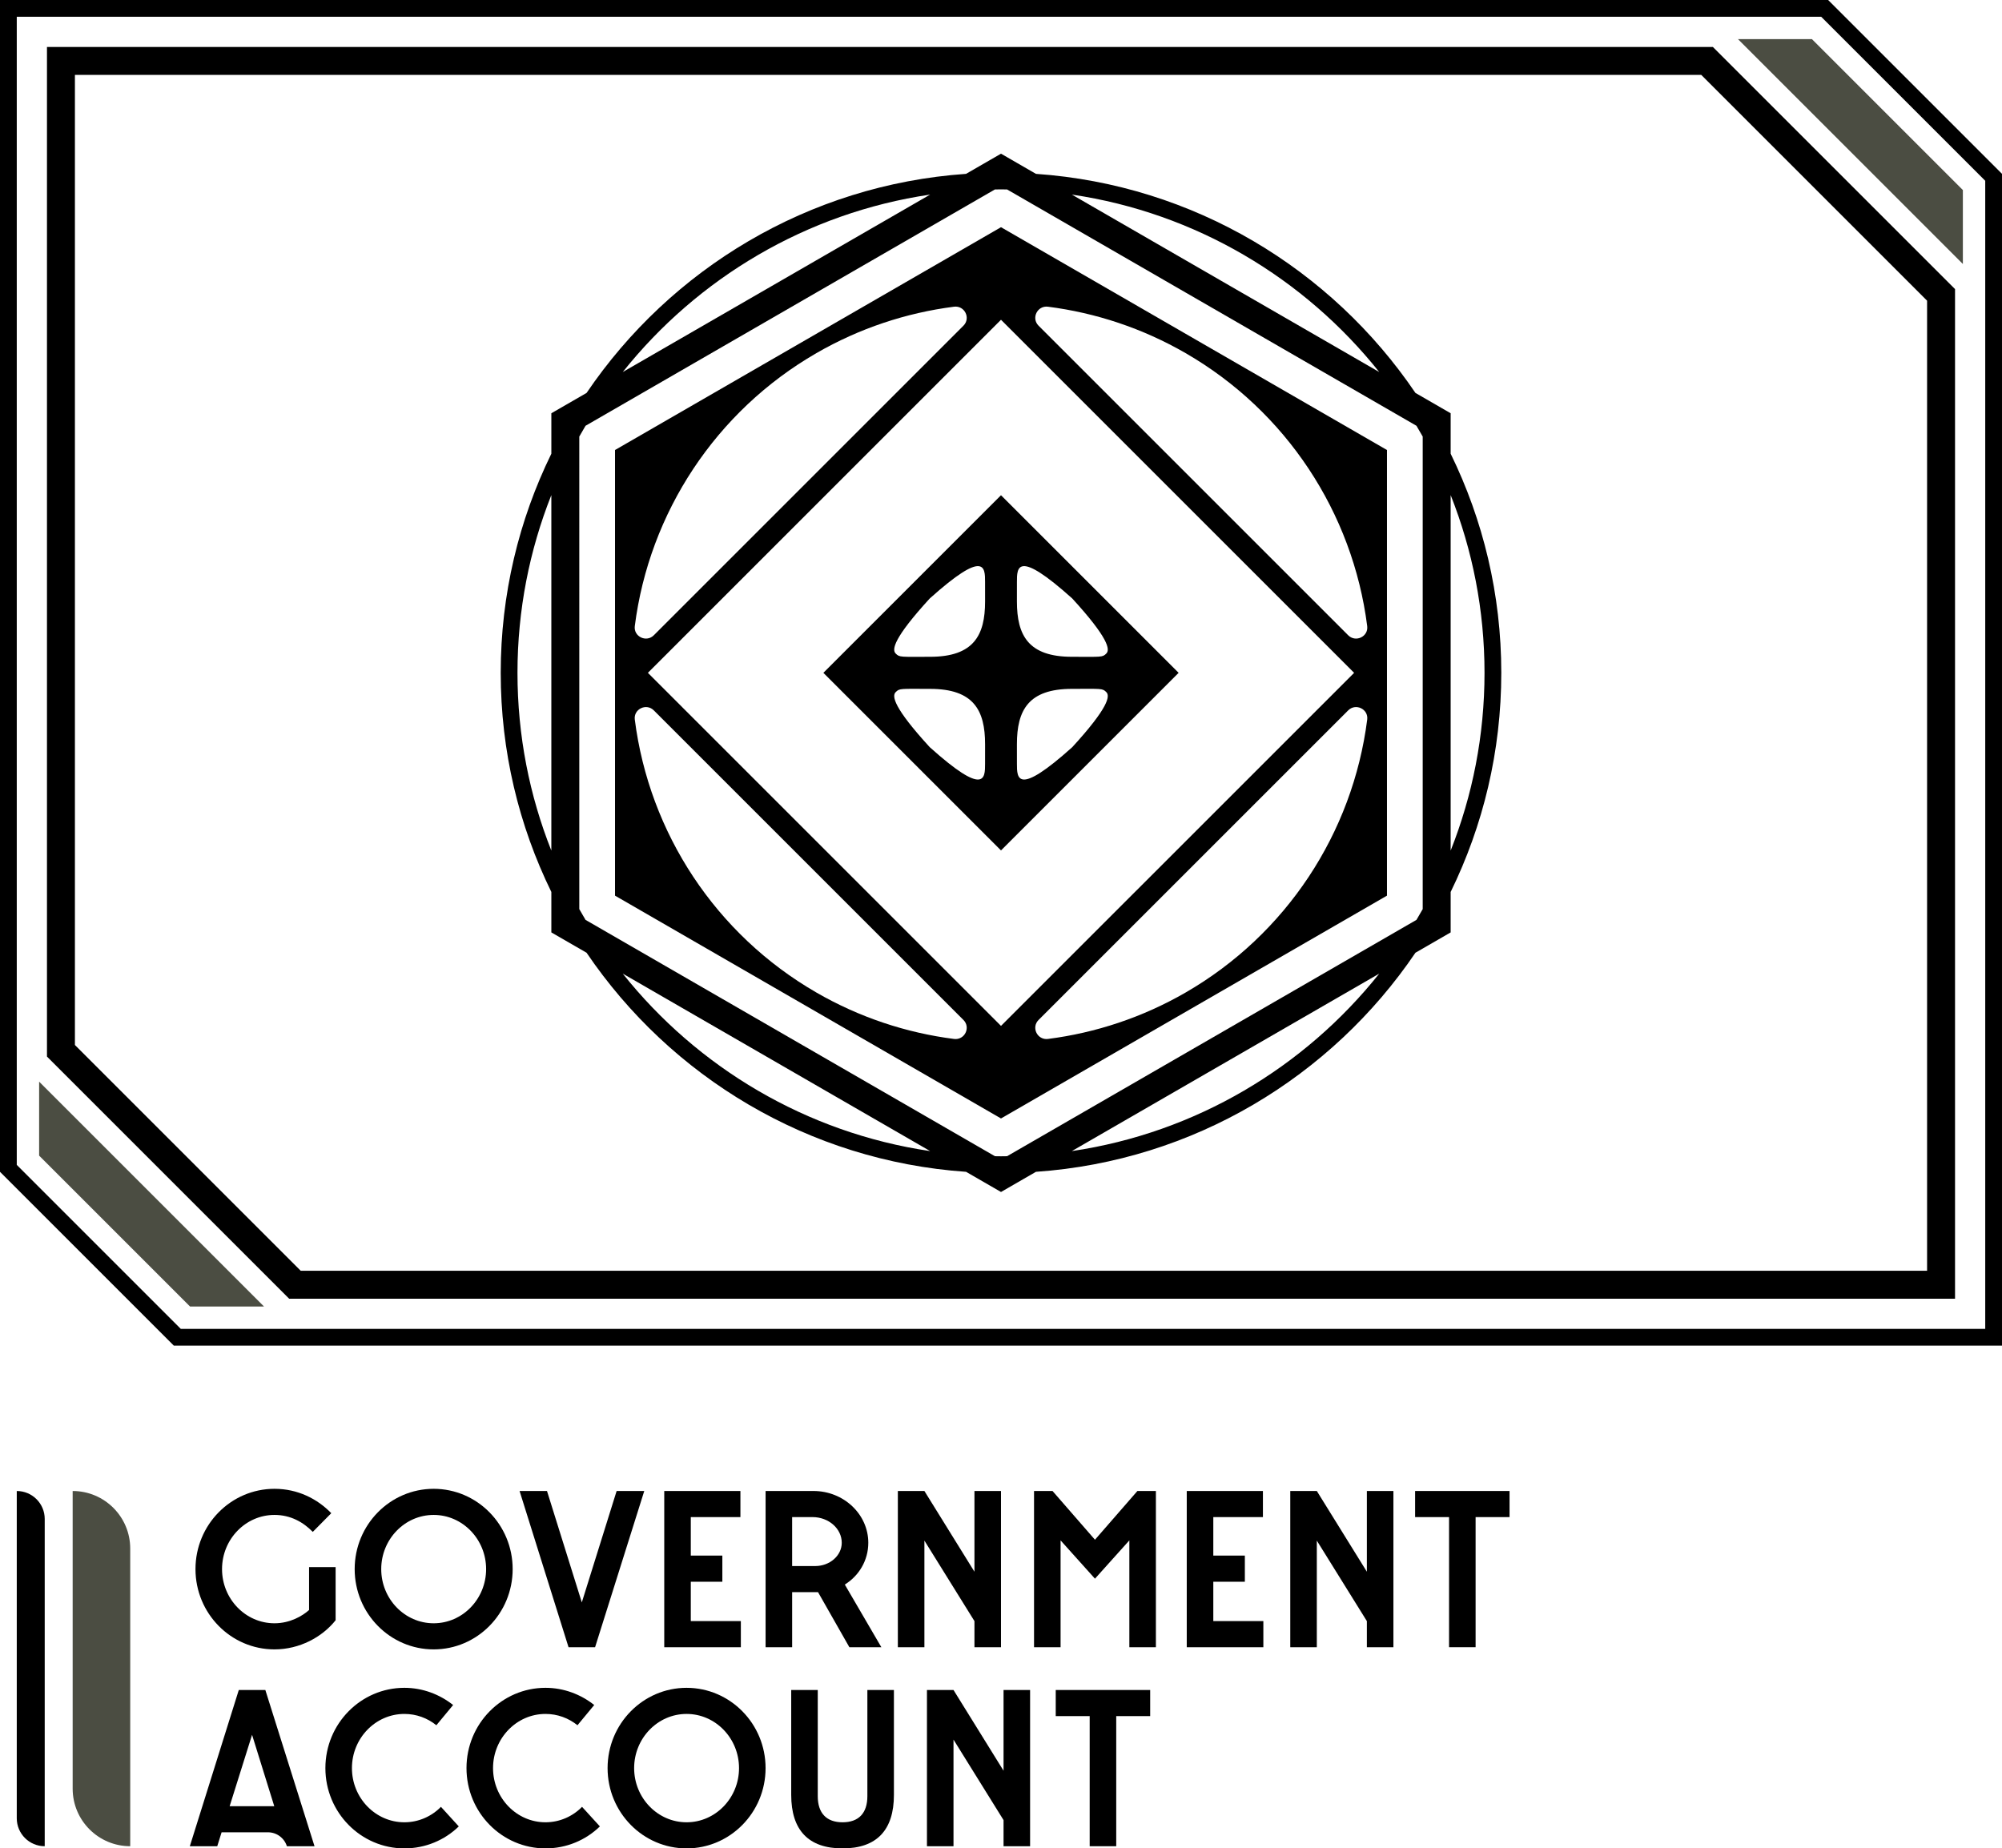 <?xml version="1.0" encoding="utf-8"?>
<!-- Generator: Adobe Illustrator 29.8.3, SVG Export Plug-In . SVG Version: 9.03 Build 0)  -->
<svg version="1.1" id="final" xmlns="http://www.w3.org/2000/svg" xmlns:xlink="http://www.w3.org/1999/xlink" x="0px" y="0px"
	 viewBox="0 0 507.615 468.73" style="enable-background:new 0 0 507.615 468.73;" xml:space="preserve">
<g>
	<path style="fill:#4B4D42;" d="M497.693,48.193v18.751l-57.024-57.023h18.753L497.693,48.193z
		 M9.921,293.052v-18.753l57.023,57.024H48.193L9.921,293.052z"/>
	<path d="M79.306,388.47c-2.373-2.428-5.573-4.304-9.711-4.304
		c-7.338,0-13.297,6.18-13.297,13.739c0,7.559,5.959,13.738,13.297,13.738
		c3.973,0,7.118-1.876,8.773-3.365v-10.87h6.731v13.463
		c-3.421,4.304-9.159,7.394-15.504,7.394c-11.035,0-20.029-9.104-20.029-20.359
		s8.994-20.36,20.029-20.36c5.904,0,10.87,2.538,14.401,6.18L79.306,388.47z"/>
	<path d="M129.988,397.905c0,11.256-8.994,20.359-20.029,20.359s-20.029-9.104-20.029-20.359
		s8.994-20.36,20.029-20.36S129.988,386.649,129.988,397.905z M96.662,397.905
		c0,7.559,5.959,13.738,13.297,13.738s13.297-6.18,13.297-13.738
		c0-7.56-5.959-13.739-13.297-13.739S96.662,390.346,96.662,397.905z"/>
	<path d="M147.522,406.347l8.828-28.25h7.007l-12.47,39.616h-6.731l-12.415-39.616h6.952
		L147.522,406.347z"/>
	<path d="M168.423,378.097h19.312v6.621h-12.58v9.766h8v6.621h-8v9.987h12.69
		v6.621h-19.422V378.097z"/>
	<path d="M206.257,378.097c7.669,0,13.904,5.904,13.904,13.132
		c0,4.47-2.373,8.387-5.959,10.594l9.27,15.891h-8.111l-7.945-13.96h-6.566v13.96
		h-6.731v-39.616H206.257z M200.85,397.132h5.849c3.697,0,6.731-2.648,6.731-5.903
		c0-3.587-3.311-6.511-7.394-6.511h-5.187V397.132z"/>
	<path d="M227.655,378.097h6.731l12.69,20.471v-20.471h6.731v39.616h-6.731v-6.621
		l-12.69-20.415v27.036h-6.731V378.097z"/>
	<path d="M262.184,378.097h4.689l10.76,12.359l10.76-12.359h4.689v39.616h-6.731
		v-27.091l-8.718,9.711l-8.718-9.711v27.091h-6.731V378.097z"/>
	<path d="M300.906,378.097h19.312v6.621h-12.58v9.766h8v6.621h-8v9.987h12.69v6.621
		h-19.422V378.097z"/>
	<path d="M327.153,378.097h6.731l12.69,20.471v-20.471h6.731v39.616h-6.731v-6.621
		l-12.69-20.415v27.036h-6.731V378.097z"/>
	<path d="M367.413,384.718h-8.607v-6.621h23.946v6.621h-8.607v32.995h-6.731V384.718z"/>
	<path style="fill:#4B4D42;" d="M18.425,378.101h0c8.059,0,14.592,6.533,14.592,14.592
		v75.484h-0c-8.059,0-14.592-6.533-14.592-14.592V378.101z"/>
	<path d="M4.252,378.101h0c3.914,0,7.087,3.173,7.087,7.087v82.99h-0
		c-3.914,0-7.087-3.173-7.087-7.087V378.101z"/>
	<g>
		<path d="M367.82,226.192c8.217-16.791,12.838-35.65,12.838-55.569
			s-4.621-38.778-12.838-55.569v-10.257l-8.931-5.156
			c-21.271-31.388-56.224-52.78-96.221-55.553l-8.86-5.116l-8.86,5.116
			c-39.997,2.773-74.949,24.165-96.22,55.553l-8.932,5.157v10.258
			c-8.217,16.791-12.837,35.649-12.837,55.568s4.621,38.777,12.837,55.568v10.256
			l8.929,5.155c21.271,31.391,56.226,52.784,96.226,55.556l8.858,5.114l8.857-5.114
			c40-2.773,74.955-24.166,96.226-55.557l8.928-5.155V226.192z M253.807,293.221
			c-0.514,0-1.025-0.013-1.537-0.02l-103.806-59.933
			c-0.539-0.903-1.066-1.813-1.582-2.731V110.707
			c0.517-0.919,1.045-1.831,1.584-2.735L252.266,48.043
			c0.514-0.006,1.026-0.02,1.542-0.02s1.028,0.013,1.542,0.02l103.799,59.929
			c0.54,0.904,1.068,1.817,1.585,2.736v119.828
			c-0.516,0.918-1.044,1.829-1.583,2.732l-103.806,59.932
			C254.832,293.207,254.321,293.221,253.807,293.221z M376.406,170.622
			c0,15.908-3.047,31.117-8.586,45.076V125.546
			C373.358,139.506,376.406,154.715,376.406,170.622z M349.71,94.34L271.774,49.344
			C303.193,53.978,330.767,70.573,349.71,94.34z M235.84,49.344l-77.936,44.996
			C176.849,70.573,204.422,53.978,235.84,49.344z M131.209,170.622
			c0-15.907,3.047-31.116,8.585-45.075v90.151
			C134.256,201.738,131.209,186.53,131.209,170.622z M157.901,246.901l77.943,45.001
			C204.422,287.268,176.846,270.671,157.901,246.901z M271.771,291.901l77.943-45.001
			C330.769,270.671,303.192,287.268,271.771,291.901z"/>
		<path d="M253.807,57.615l-97.866,56.503v113.006l97.866,56.503l97.866-56.503V114.118
			L253.807,57.615z M300.615,89.549c25.506,14.726,42.379,40.451,46.045,69.223
			c0.339,2.662-2.924,4.224-4.822,2.326l-78.503-78.503
			c-1.919-1.919-0.306-5.163,2.387-4.818c12.106,1.549,23.977,5.469,34.893,11.772
			L300.615,89.549z M164.273,170.621l89.535-89.534l89.535,89.534l-89.535,89.534
			L164.273,170.621z M207,89.549l0-0
			c10.916-6.303,22.787-10.222,34.894-11.772c2.693-0.345,4.306,2.899,2.387,4.818
			l-78.504,78.503c-1.898,1.898-5.161,0.336-4.822-2.326
			C164.621,130.001,181.494,104.275,207,89.549z M207,251.693
			c-25.507-14.726-42.379-40.452-46.045-69.224
			c-0.339-2.662,2.924-4.224,4.822-2.326l78.504,78.504
			c1.919,1.919,0.306,5.163-2.387,4.818c-12.106-1.549-23.978-5.469-34.894-11.772
			L207,251.693z M300.615,251.693l-0,0
			c-10.916,6.303-22.788,10.223-34.894,11.772c-2.693,0.345-4.306-2.899-2.387-4.818
			l78.504-78.503c1.898-1.898,5.161-0.336,4.822,2.326
			C342.994,211.242,326.121,236.967,300.615,251.693z"/>
	</g>
	<g>
		<path d="M253.807,125.583l-45.038,45.038l45.038,45.038l45.038-45.038L253.807,125.583z
			 M249.768,193.699c0,3.657,0.001,8.362-14.029-4.225
			c-9.177-10.027-9.622-12.968-8.647-13.943c0.993-1.028,1.255-0.842,8.727-0.842
			c11.071,0,13.952,5.445,13.952,14.028
			C249.771,188.716,249.768,191.838,249.768,193.699z M235.819,166.555
			c-7.471,0-7.733,0.186-8.727-0.842c-0.976-0.976-0.53-3.916,8.647-13.943
			c14.03-12.587,14.029-7.882,14.029-4.225c0,1.86,0.003,4.983,0.003,4.983
			C249.771,161.11,246.891,166.555,235.819,166.555z M257.847,147.544
			c0-3.657-0.001-8.362,14.029,4.225c9.177,10.027,9.622,12.968,8.647,13.943
			c-0.993,1.028-1.255,0.842-8.727,0.842c-11.071,0-13.952-5.445-13.952-14.028
			C257.844,152.527,257.847,149.404,257.847,147.544z M271.876,189.473
			c-14.03,12.587-14.029,7.882-14.029,4.225c0-1.86-0.003-4.983-0.003-4.983
			c0-8.583,2.881-14.028,13.952-14.028c7.471,0,7.733-0.186,8.727,0.842
			C281.498,176.506,281.052,179.446,271.876,189.473z"/>
	</g>
	<path d="M431.366,18.994l57.254,57.254v246.002H76.249L18.995,264.997V18.994H431.366
		 M434.301,11.908H11.909v256.024l61.405,61.405h422.393V73.313L434.301,11.908
		L434.301,11.908z"/>
	<path d="M461.77,4.252l41.593,41.593v291.148H45.845L4.252,295.4V4.252H461.77
		 M463.531,0H0v297.161l44.083,44.083h463.531V44.083L463.531,0L463.531,0z"/>
	<g>
		<path d="M67.937,464.647H56.188l-1.104,3.531h-6.952l12.415-39.616h6.731
			l12.47,39.616h-7.007l0,0C72.084,466.078,70.138,464.647,67.937,464.647z
			 M58.229,458.026h11.311l-5.628-18.098L58.229,458.026z"/>
		<path d="M110.643,437.501c-2.262-1.82-5.076-2.869-8.111-2.869
			c-7.338,0-13.297,6.18-13.297,13.738c0,7.56,5.959,13.739,13.297,13.739
			c3.586,0,6.897-1.489,9.27-3.917l4.524,4.965
			c-3.586,3.477-8.442,5.573-13.794,5.573c-11.035,0-20.029-9.104-20.029-20.36
			s8.994-20.359,20.029-20.359c4.635,0,8.938,1.655,12.359,4.359L110.643,437.501z"/>
		<path d="M146.42,437.501c-2.262-1.82-5.076-2.869-8.111-2.869
			c-7.338,0-13.297,6.18-13.297,13.738c0,7.56,5.959,13.739,13.297,13.739
			c3.586,0,6.897-1.489,9.27-3.917l4.524,4.965
			c-3.586,3.477-8.442,5.573-13.794,5.573c-11.035,0-20.029-9.104-20.029-20.36
			s8.994-20.359,20.029-20.359c4.635,0,8.938,1.655,12.359,4.359L146.42,437.501z"/>
		<path d="M194.115,448.37c0,11.256-8.994,20.36-20.029,20.36
			s-20.029-9.104-20.029-20.36s8.994-20.359,20.029-20.359
			S194.115,437.114,194.115,448.37z M160.789,448.37
			c0,7.56,5.959,13.739,13.297,13.739c7.338,0,13.297-6.18,13.297-13.739
			c0-7.559-5.959-13.738-13.297-13.738
			C166.748,434.632,160.789,440.811,160.789,448.37z"/>
		<path d="M226.657,455.157c0,8.938-4.359,13.573-13.021,13.573
			s-13.021-4.635-13.021-13.573v-26.595h6.731v26.926
			c0,4.304,2.207,6.621,6.29,6.621s6.29-2.317,6.29-6.621v-26.926h6.731V455.157
			z"/>
		<path d="M235.033,428.562h6.731l12.69,20.47v-20.47h6.731v39.616h-6.731v-6.621
			l-12.69-20.415v27.036h-6.731V428.562z"/>
		<path d="M276.293,435.184h-8.607v-6.621h23.946v6.621h-8.607v32.995h-6.731V435.184z"/>
	</g>
</g>
</svg>
